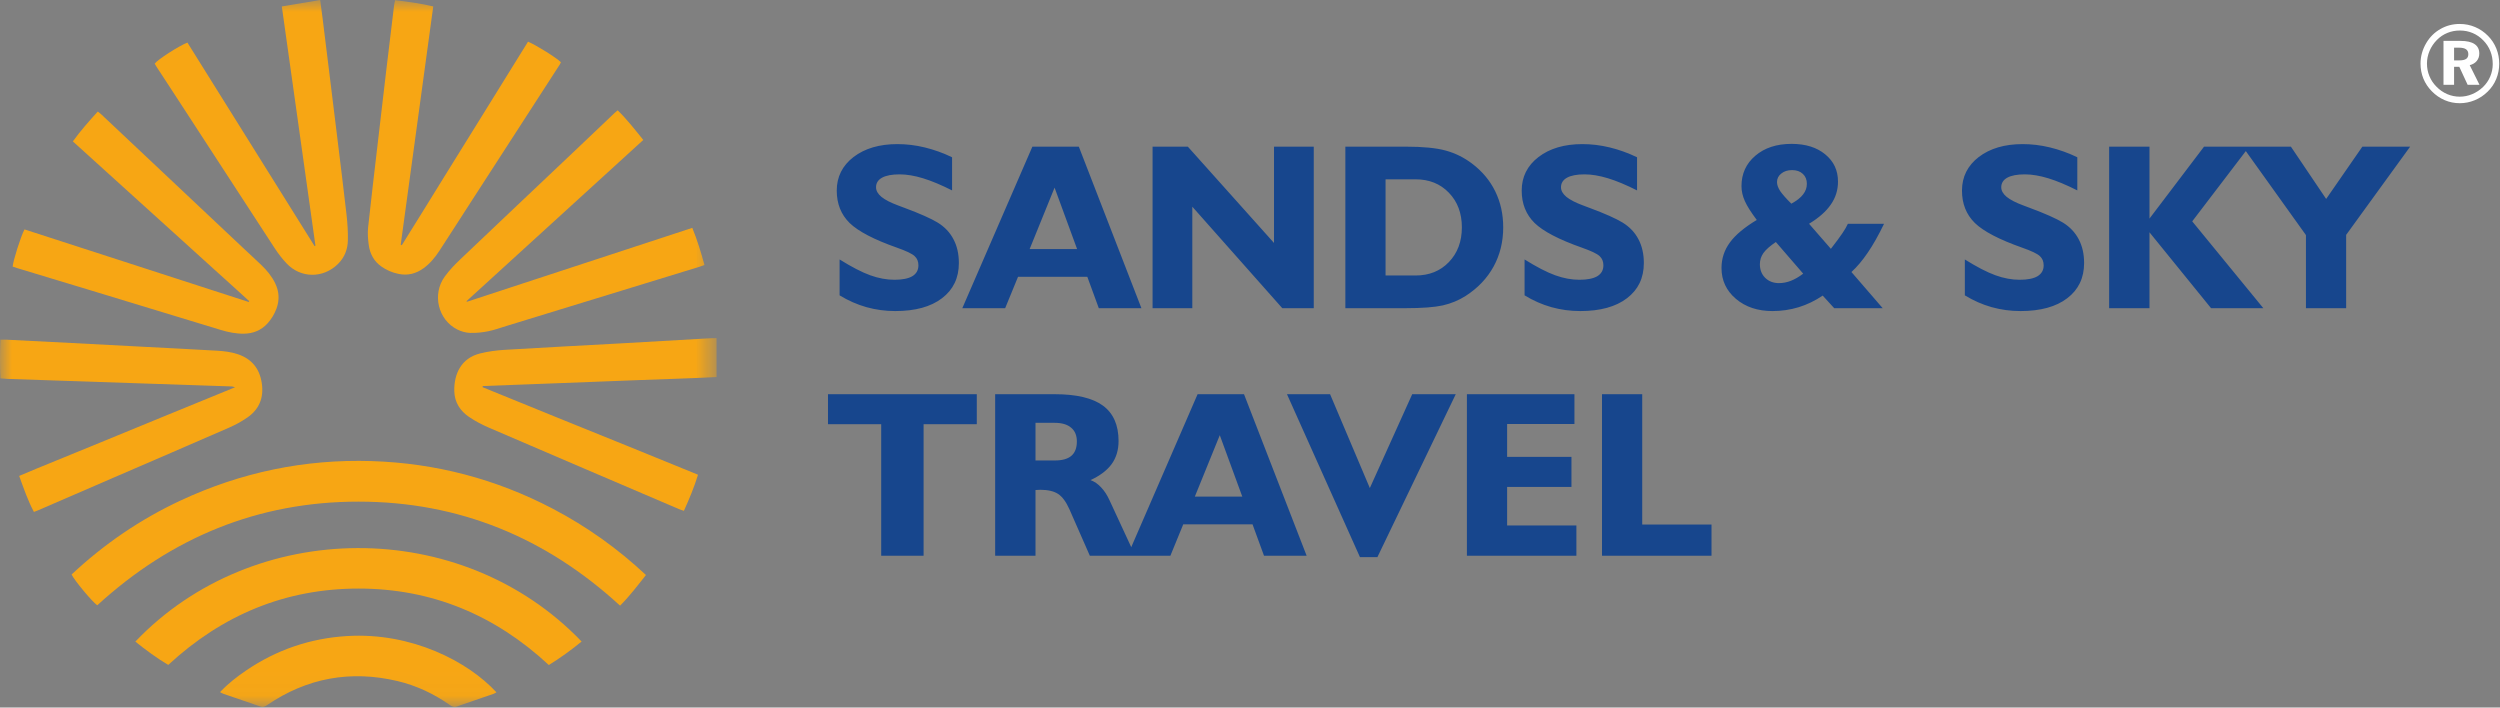 <?xml version="1.0" encoding="UTF-8"?> <svg xmlns="http://www.w3.org/2000/svg" width="106" height="30" viewBox="0 0 106 30" fill="none"><rect x="0" y="0" width="106" height="30" fill="#808080" stroke="none"/><g clip-path="url(#clip0_44_32)"><mask id="mask0_44_32" style="mask-type:luminance" maskUnits="userSpaceOnUse" x="0" y="0" width="31" height="30"><path d="M30.382 0H0V29.971H30.382V0Z" fill="white"></path></mask><g mask="url(#mask0_44_32)"><path d="M27.388 24.381C27.028 24.835 26.695 25.277 26.291 25.68C23.145 22.792 19.463 21.27 15.205 21.269C10.946 21.267 7.263 22.791 4.124 25.664C3.921 25.529 3.148 24.604 3.036 24.358C4.41 23.07 5.949 22.019 7.656 21.222C10.224 20.023 12.925 19.461 15.756 19.55C18.469 19.636 21.033 20.309 23.442 21.572C24.879 22.325 26.19 23.258 27.388 24.381H27.388Z" fill="#F7A614"></path><path d="M16.752 0.008C17.303 0.074 17.828 0.145 18.37 0.272C17.909 3.649 17.45 7.013 16.99 10.377C17.006 10.383 17.022 10.39 17.037 10.396C17.637 9.441 18.226 8.479 18.82 7.521C19.414 6.563 20.008 5.606 20.602 4.649C21.199 3.687 21.794 2.725 22.388 1.767C22.758 1.924 23.608 2.458 23.783 2.64C23.77 2.668 23.758 2.7 23.74 2.728C22.464 4.702 21.188 6.675 19.912 8.649C19.485 9.309 19.063 9.972 18.633 10.63C18.45 10.91 18.239 11.168 17.966 11.368C17.64 11.606 17.285 11.697 16.887 11.611C16.626 11.555 16.385 11.454 16.168 11.299C15.855 11.077 15.685 10.761 15.635 10.388C15.601 10.142 15.582 9.886 15.608 9.64C15.735 8.448 15.879 7.258 16.017 6.068C16.137 5.043 16.255 4.019 16.376 2.995C16.486 2.068 16.599 1.142 16.711 0.215C16.718 0.154 16.735 0.094 16.752 0.008Z" fill="#F7A614"></path><path d="M11.948 0.273C12.505 0.18 13.028 0.092 13.575 0C13.61 0.266 13.644 0.505 13.674 0.745C13.782 1.615 13.889 2.486 13.996 3.356C14.096 4.165 14.195 4.974 14.294 5.782C14.428 6.888 14.568 7.994 14.693 9.101C14.733 9.46 14.757 9.823 14.75 10.184C14.743 10.57 14.611 10.918 14.325 11.197C13.698 11.81 12.748 11.804 12.149 11.167C11.964 10.971 11.797 10.753 11.649 10.527C10.262 8.403 8.88 6.274 7.497 4.147C7.208 3.704 6.919 3.262 6.63 2.82C6.604 2.78 6.581 2.738 6.558 2.699C6.676 2.532 7.577 1.95 7.946 1.805C9.742 4.679 11.54 7.557 13.338 10.435C13.35 10.43 13.363 10.424 13.375 10.419C12.902 7.05 12.428 3.681 11.949 0.273H11.948Z" fill="#F7A614"></path><path d="M19.795 12.796C22.974 11.753 26.153 10.71 29.353 9.661C29.563 10.176 29.722 10.69 29.869 11.235C29.793 11.263 29.731 11.288 29.668 11.308C26.935 12.146 24.202 12.985 21.469 13.822C21.211 13.901 20.955 13.995 20.692 14.047C20.443 14.096 20.184 14.123 19.931 14.115C19.75 14.108 19.559 14.055 19.396 13.974C18.572 13.563 18.311 12.477 18.86 11.723C19.051 11.461 19.279 11.222 19.515 10.998C21.124 9.466 22.739 7.941 24.352 6.413C24.922 5.873 25.489 5.332 26.058 4.791C26.093 4.758 26.13 4.728 26.188 4.677C26.584 5.061 26.918 5.492 27.275 5.934C24.768 8.22 22.274 10.494 19.78 12.769C19.785 12.778 19.79 12.787 19.796 12.796H19.795Z" fill="#F7A614"></path><path d="M0.537 11.304C0.555 11.052 0.886 10.009 1.039 9.727C4.205 10.752 7.375 11.778 10.545 12.804L10.569 12.771C10.082 12.318 9.582 11.878 9.09 11.43C8.592 10.977 8.092 10.525 7.593 10.073C7.093 9.621 6.594 9.169 6.094 8.717C5.595 8.265 5.096 7.813 4.597 7.361C4.099 6.91 3.601 6.459 3.089 5.996C3.417 5.541 3.774 5.139 4.145 4.731C4.199 4.772 4.244 4.801 4.282 4.838C6.289 6.728 8.296 8.618 10.303 10.508C10.56 10.751 10.823 10.989 11.078 11.235C11.315 11.462 11.523 11.712 11.668 12.011C11.838 12.362 11.857 12.72 11.722 13.086C11.634 13.323 11.504 13.538 11.333 13.723C11.068 14.008 10.734 14.141 10.349 14.148C10.007 14.154 9.675 14.085 9.349 13.986C7.501 13.424 5.654 12.861 3.806 12.299C2.78 11.987 1.752 11.678 0.725 11.367C0.661 11.348 0.597 11.324 0.537 11.304Z" fill="#F7A614"></path><path d="M24.66 27.201C24.22 27.562 23.763 27.892 23.271 28.197C20.991 26.08 18.316 24.957 15.214 24.955C12.111 24.953 9.432 26.067 7.134 28.192C6.644 27.903 6.187 27.563 5.738 27.204C10.729 21.971 19.541 21.864 24.66 27.201V27.201Z" fill="#F7A614"></path><path d="M30.382 14.34V15.987C29.275 16.046 28.178 16.072 27.081 16.116C25.974 16.162 24.868 16.202 23.761 16.244C22.664 16.286 21.567 16.327 20.47 16.368C20.466 16.384 20.462 16.4 20.459 16.416C21.468 16.827 22.478 17.239 23.488 17.649C24.508 18.063 25.53 18.474 26.551 18.888C27.562 19.299 28.573 19.712 29.597 20.129C29.429 20.663 29.227 21.156 28.997 21.66C28.914 21.631 28.843 21.61 28.776 21.581C26.094 20.434 23.412 19.288 20.733 18.135C20.442 18.009 20.156 17.859 19.893 17.682C19.512 17.426 19.273 17.058 19.262 16.585C19.245 15.854 19.557 15.186 20.352 14.987C20.693 14.902 21.047 14.854 21.397 14.833C23.028 14.734 24.66 14.652 26.292 14.561C27.577 14.49 28.863 14.414 30.148 14.34C30.215 14.336 30.283 14.34 30.382 14.34V14.34Z" fill="#F7A614"></path><path d="M0.017 16.045C-0.008 15.493 -0.003 14.96 0.015 14.402C0.107 14.402 0.181 14.398 0.253 14.402C1.18 14.448 2.106 14.495 3.032 14.543C4.034 14.595 5.036 14.648 6.038 14.701C7.089 14.756 8.139 14.808 9.19 14.869C9.493 14.886 9.795 14.921 10.088 15.02C10.679 15.221 11.008 15.632 11.1 16.248C11.193 16.869 10.987 17.364 10.474 17.712C10.235 17.875 9.977 18.017 9.712 18.132C8.074 18.848 6.433 19.553 4.792 20.262C3.731 20.721 2.67 21.181 1.608 21.64C1.558 21.662 1.507 21.679 1.438 21.706C1.18 21.221 1.006 20.711 0.813 20.179C1.833 19.744 2.849 19.344 3.857 18.926C4.868 18.507 5.88 18.093 6.893 17.678C7.904 17.264 8.915 16.85 9.967 16.42C9.894 16.401 9.862 16.386 9.828 16.385C8.396 16.336 6.965 16.288 5.533 16.241C3.803 16.183 2.074 16.125 0.345 16.066C0.243 16.063 0.141 16.053 0.017 16.044L0.017 16.045Z" fill="#F7A614"></path><path d="M21.05 29.355C21.006 29.378 20.967 29.405 20.924 29.42C20.407 29.598 19.888 29.772 19.373 29.953C19.251 29.996 19.164 29.956 19.067 29.888C18.39 29.413 17.652 29.065 16.85 28.876C14.864 28.408 13.018 28.741 11.325 29.896C11.233 29.959 11.152 29.995 11.039 29.955C10.516 29.773 9.991 29.596 9.468 29.416C9.43 29.403 9.395 29.38 9.329 29.347C9.669 28.985 10.043 28.695 10.436 28.428C11.727 27.55 13.151 27.065 14.707 26.969C17.459 26.799 19.855 28.057 21.05 29.355V29.355Z" fill="#F7A614"></path></g><path d="M35.599 12.523V11.001C36.112 11.321 36.544 11.544 36.895 11.671C37.249 11.799 37.592 11.862 37.923 11.862C38.258 11.862 38.511 11.812 38.683 11.711C38.855 11.606 38.941 11.453 38.941 11.251C38.941 11.087 38.888 10.957 38.78 10.859C38.673 10.758 38.423 10.639 38.03 10.501C37.059 10.159 36.39 9.81 36.023 9.454C35.66 9.095 35.478 8.638 35.478 8.083C35.478 7.499 35.715 7.024 36.189 6.658C36.666 6.293 37.286 6.11 38.05 6.11C38.436 6.11 38.824 6.157 39.214 6.252C39.604 6.347 39.989 6.485 40.368 6.668V8.073C39.91 7.842 39.5 7.67 39.136 7.559C38.772 7.448 38.441 7.393 38.142 7.393C37.817 7.393 37.569 7.44 37.397 7.535C37.228 7.629 37.144 7.765 37.144 7.941C37.144 8.085 37.22 8.22 37.373 8.347C37.525 8.471 37.756 8.591 38.064 8.705C38.129 8.731 38.228 8.768 38.361 8.817C39.011 9.059 39.477 9.266 39.76 9.439C40.055 9.622 40.278 9.857 40.427 10.144C40.58 10.431 40.656 10.767 40.656 11.153C40.656 11.786 40.417 12.283 39.94 12.646C39.466 13.008 38.806 13.189 37.962 13.189C37.54 13.189 37.131 13.134 36.734 13.023C36.342 12.912 35.963 12.745 35.599 12.523ZM43.657 10.56H45.669L44.714 7.956L43.657 10.56ZM40.802 13.067L43.773 6.218H45.742L48.396 13.067H46.589L46.102 11.735H43.165L42.619 13.067H40.802ZM50.554 8.764V13.067H48.869V6.218H50.364L54.018 10.301V6.218H55.703V13.067H54.369L50.554 8.764ZM58.748 7.603V11.681H60.019C60.597 11.681 61.068 11.492 61.432 11.113C61.799 10.732 61.983 10.24 61.983 9.64C61.983 9.039 61.799 8.55 61.432 8.171C61.068 7.793 60.597 7.603 60.019 7.603H58.748ZM57.043 13.067V6.218H59.6C60.331 6.218 60.898 6.273 61.3 6.384C61.703 6.495 62.073 6.678 62.411 6.933C62.846 7.262 63.176 7.657 63.4 8.117C63.624 8.574 63.736 9.082 63.736 9.64C63.736 10.25 63.6 10.805 63.327 11.304C63.054 11.8 62.66 12.215 62.143 12.548C61.851 12.734 61.528 12.868 61.174 12.949C60.82 13.027 60.295 13.067 59.6 13.067H57.043ZM64.642 12.523V11.001C65.155 11.321 65.587 11.544 65.938 11.671C66.292 11.799 66.635 11.862 66.966 11.862C67.3 11.862 67.554 11.812 67.726 11.711C67.898 11.606 67.984 11.453 67.984 11.251C67.984 11.087 67.93 10.957 67.823 10.859C67.716 10.758 67.466 10.639 67.073 10.501C66.102 10.159 65.433 9.81 65.066 9.454C64.702 9.095 64.52 8.638 64.52 8.083C64.52 7.499 64.757 7.024 65.232 6.658C65.709 6.293 66.329 6.11 67.093 6.11C67.479 6.11 67.867 6.157 68.257 6.252C68.646 6.347 69.031 6.485 69.411 6.668V8.073C68.953 7.842 68.543 7.67 68.179 7.559C67.815 7.448 67.484 7.393 67.185 7.393C66.86 7.393 66.612 7.44 66.44 7.535C66.271 7.629 66.186 7.765 66.186 7.941C66.186 8.085 66.263 8.22 66.415 8.347C66.568 8.471 66.799 8.591 67.107 8.705C67.172 8.731 67.271 8.768 67.404 8.817C68.054 9.059 68.52 9.266 68.802 9.439C69.098 9.622 69.32 9.857 69.47 10.144C69.622 10.431 69.699 10.767 69.699 11.153C69.699 11.786 69.46 12.283 68.983 12.646C68.508 13.008 67.849 13.189 67.005 13.189C66.583 13.189 66.174 13.134 65.777 13.023C65.384 12.912 65.006 12.745 64.642 12.523ZM76.455 11.603L75.296 10.262C75.049 10.428 74.874 10.583 74.77 10.727C74.669 10.87 74.619 11.029 74.619 11.201C74.619 11.437 74.693 11.629 74.843 11.779C74.995 11.929 75.19 12.004 75.427 12.004C75.596 12.004 75.765 11.972 75.934 11.906C76.106 11.838 76.28 11.737 76.455 11.603ZM77.77 13.067L77.283 12.533C76.959 12.752 76.618 12.917 76.26 13.027C75.903 13.135 75.534 13.189 75.154 13.189C74.525 13.189 74.007 13.016 73.601 12.67C73.195 12.324 72.992 11.889 72.992 11.363C72.992 10.965 73.11 10.604 73.347 10.281C73.584 9.958 73.964 9.64 74.487 9.326C74.244 9.003 74.075 8.736 73.981 8.524C73.886 8.312 73.839 8.101 73.839 7.892C73.839 7.367 74.034 6.937 74.424 6.605C74.817 6.268 75.33 6.1 75.963 6.1C76.558 6.1 77.033 6.249 77.391 6.546C77.751 6.84 77.931 7.225 77.931 7.701C77.931 8.057 77.831 8.38 77.629 8.67C77.431 8.961 77.123 9.234 76.704 9.488L77.629 10.55C77.85 10.266 78.012 10.046 78.117 9.89C78.223 9.733 78.301 9.599 78.35 9.488H79.884C79.647 9.978 79.417 10.386 79.193 10.712C78.972 11.038 78.742 11.312 78.501 11.534L79.826 13.067H77.77ZM75.953 8.636C76.181 8.512 76.346 8.382 76.45 8.245C76.558 8.108 76.611 7.957 76.611 7.794C76.611 7.618 76.554 7.478 76.441 7.373C76.327 7.265 76.174 7.212 75.983 7.212C75.798 7.212 75.645 7.261 75.525 7.359C75.405 7.453 75.345 7.574 75.345 7.721C75.345 7.835 75.39 7.962 75.481 8.103C75.575 8.24 75.733 8.418 75.953 8.636ZM83.309 12.523V11.001C83.822 11.321 84.254 11.544 84.605 11.671C84.959 11.799 85.301 11.862 85.632 11.862C85.968 11.862 86.221 11.812 86.392 11.711C86.565 11.606 86.651 11.453 86.651 11.251C86.651 11.087 86.597 10.957 86.49 10.859C86.383 10.758 86.133 10.639 85.74 10.501C84.769 10.159 84.1 9.81 83.733 9.454C83.369 9.095 83.188 8.638 83.188 8.083C83.188 7.499 83.424 7.024 83.898 6.658C84.376 6.293 84.996 6.11 85.76 6.11C86.146 6.11 86.534 6.157 86.924 6.252C87.314 6.347 87.698 6.485 88.078 6.668V8.073C87.62 7.842 87.209 7.67 86.846 7.559C86.482 7.448 86.151 7.393 85.852 7.393C85.527 7.393 85.279 7.44 85.106 7.535C84.938 7.629 84.853 7.765 84.853 7.941C84.853 8.085 84.93 8.22 85.082 8.347C85.235 8.471 85.466 8.591 85.774 8.705C85.839 8.731 85.938 8.768 86.071 8.817C86.721 9.059 87.187 9.266 87.47 9.439C87.765 9.622 87.987 9.857 88.137 10.144C88.29 10.431 88.366 10.767 88.366 11.153C88.366 11.786 88.127 12.283 87.65 12.646C87.176 13.008 86.516 13.189 85.671 13.189C85.25 13.189 84.841 13.134 84.444 13.023C84.051 12.912 83.673 12.745 83.309 12.523ZM89.427 13.067V6.218H91.138V9.268L93.451 6.218H95.366L92.95 9.385L95.965 13.067H93.749L91.138 9.85V13.067H89.427ZM97.772 13.067V9.968L95.088 6.218H97.134L98.629 8.435L100.164 6.218H102.19L99.477 9.958V13.067H97.772ZM37.363 23.563V17.987H35.107V16.714H41.416V17.987H39.16V23.563H37.363ZM44.723 19.524C45.038 19.524 45.272 19.459 45.425 19.328C45.581 19.194 45.659 18.992 45.659 18.721C45.659 18.463 45.578 18.267 45.415 18.134C45.256 17.997 45.025 17.928 44.723 17.928H43.905V19.524H44.723ZM42.195 23.563V16.714H44.714C45.639 16.714 46.323 16.875 46.764 17.198C47.206 17.522 47.427 18.023 47.427 18.701C47.427 19.08 47.33 19.405 47.135 19.676C46.94 19.943 46.641 20.17 46.238 20.356C46.407 20.418 46.558 20.523 46.691 20.669C46.828 20.813 46.946 20.996 47.047 21.218L48.133 23.563H46.209L45.342 21.59C45.202 21.277 45.043 21.061 44.865 20.944C44.686 20.826 44.433 20.767 44.105 20.767C44.079 20.767 44.045 20.769 44.002 20.772C43.96 20.776 43.928 20.777 43.905 20.777V23.563H42.195ZM50.661 21.056H52.673L51.719 18.452L50.661 21.056ZM47.807 23.563L50.778 16.714H52.746L55.401 23.563H53.594L53.107 22.231H50.17L49.624 23.563H47.807ZM57.662 23.622L54.568 16.714H56.395L58.081 20.694L59.878 16.714H61.724L58.402 23.622H57.662ZM62.197 23.563V16.714H66.756V17.977H63.902V19.372H66.63V20.645H63.902V22.28H66.839V23.563H62.197ZM67.925 23.563V16.714H69.63V22.241H72.568V23.563H67.925Z" fill="#17468D"></path><path d="M104.053 2.021V2.56H104.275C104.407 2.56 104.504 2.539 104.565 2.497C104.627 2.455 104.657 2.388 104.657 2.298C104.657 2.203 104.624 2.133 104.558 2.088C104.493 2.043 104.391 2.021 104.253 2.021H104.053ZM103.604 1.734H104.329C104.592 1.734 104.79 1.779 104.922 1.869C105.055 1.958 105.122 2.091 105.122 2.269C105.122 2.392 105.086 2.497 105.014 2.585C104.942 2.672 104.843 2.731 104.716 2.763L105.131 3.596H104.628L104.275 2.833H104.053V3.596H103.604V1.734ZM104.298 1.294C104.108 1.294 103.931 1.328 103.768 1.396C103.605 1.462 103.458 1.56 103.328 1.691C103.192 1.828 103.087 1.984 103.013 2.158C102.94 2.331 102.903 2.51 102.903 2.695C102.903 2.882 102.938 3.059 103.007 3.228C103.076 3.395 103.175 3.544 103.306 3.675C103.439 3.812 103.591 3.917 103.762 3.991C103.932 4.063 104.109 4.099 104.293 4.099C104.473 4.099 104.648 4.064 104.817 3.993C104.988 3.922 105.142 3.821 105.281 3.688C105.412 3.562 105.513 3.414 105.585 3.246C105.656 3.077 105.692 2.903 105.692 2.722C105.692 2.522 105.659 2.338 105.591 2.17C105.525 2.001 105.426 1.85 105.295 1.716C105.16 1.576 105.008 1.471 104.839 1.4C104.671 1.329 104.491 1.294 104.298 1.294ZM104.293 1.016C104.524 1.016 104.741 1.06 104.945 1.147C105.15 1.233 105.332 1.358 105.493 1.522C105.647 1.678 105.764 1.857 105.845 2.059C105.926 2.261 105.967 2.474 105.967 2.7C105.967 2.928 105.924 3.145 105.84 3.35C105.757 3.553 105.635 3.732 105.475 3.887C105.314 4.045 105.132 4.166 104.927 4.25C104.723 4.334 104.512 4.376 104.293 4.376C104.07 4.376 103.857 4.333 103.653 4.246C103.45 4.158 103.268 4.033 103.108 3.869C102.953 3.711 102.833 3.532 102.751 3.332C102.67 3.13 102.63 2.919 102.63 2.7C102.63 2.546 102.65 2.397 102.69 2.253C102.73 2.107 102.791 1.965 102.872 1.827C103.023 1.571 103.223 1.372 103.472 1.231C103.72 1.088 103.994 1.016 104.293 1.016Z" fill="white"></path></g><defs><clipPath id="clip0_44_32"><rect width="106" height="30" fill="white"></rect></clipPath></defs></svg> 